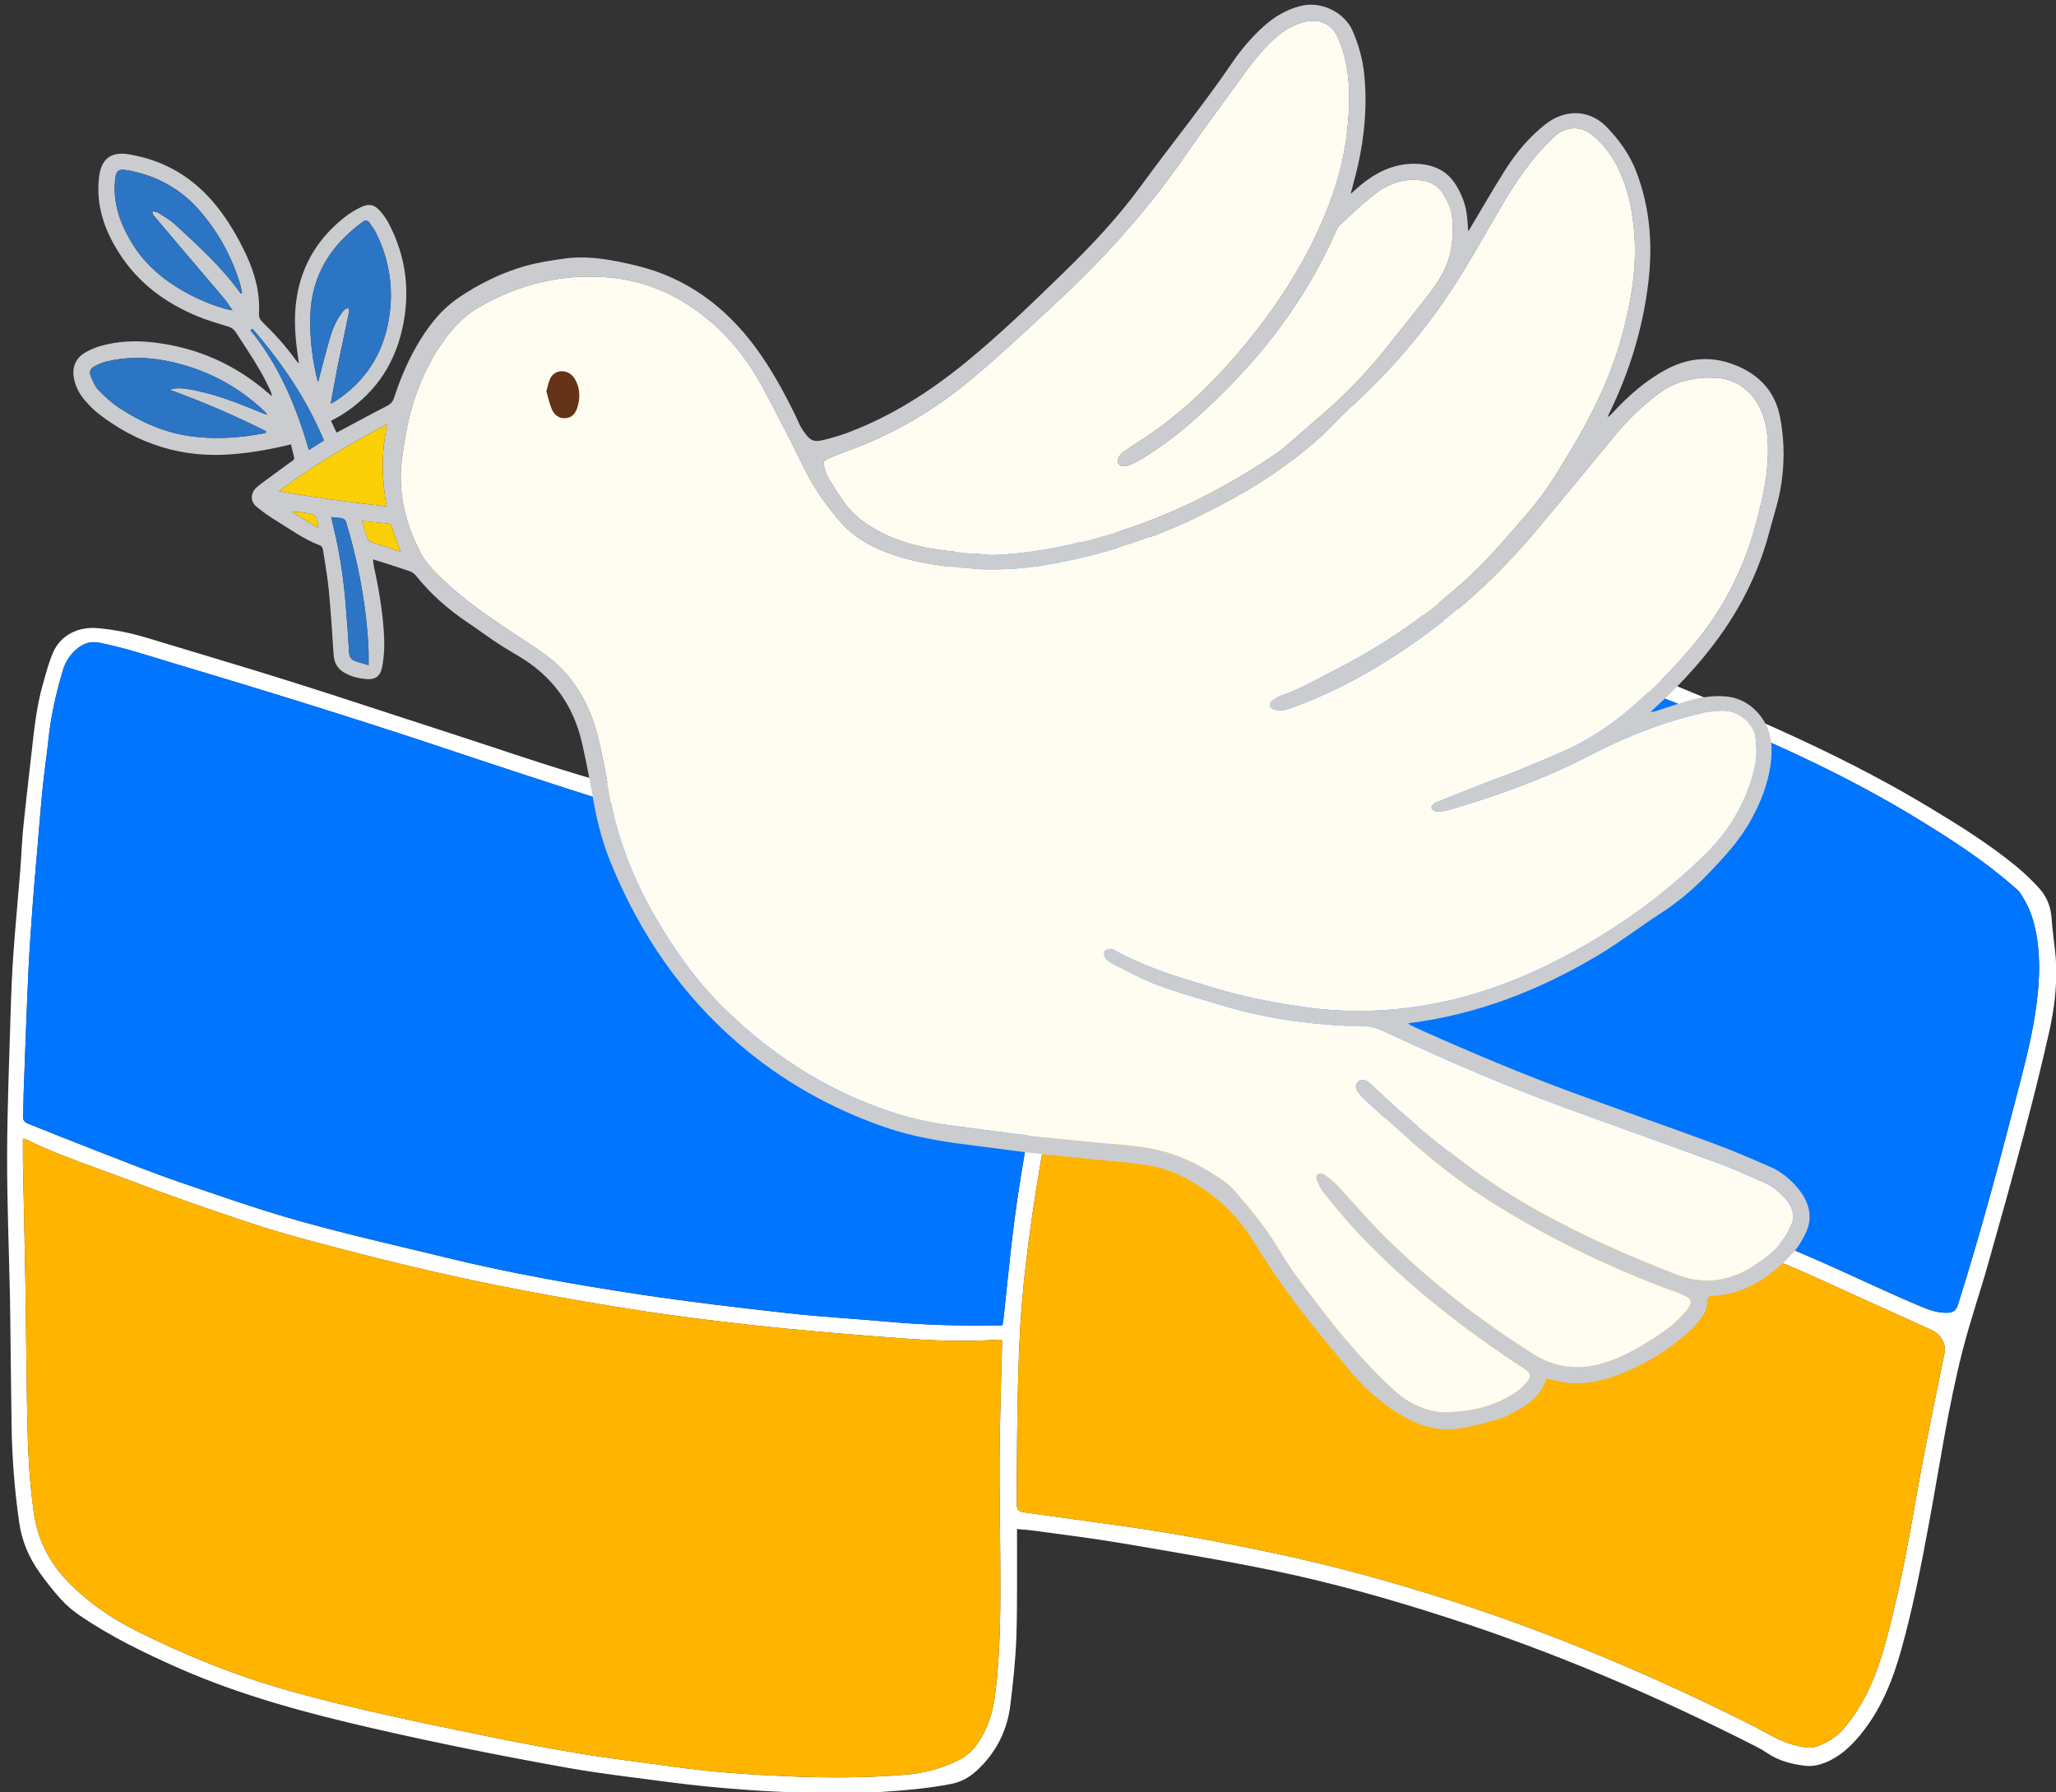 <?xml version="1.0" encoding="UTF-8"?>
<svg xmlns="http://www.w3.org/2000/svg" width="117" height="102" viewBox="0 0 117 102" fill="none">
  <rect x="0" y="0" width="117" height="102" fill="#333333" stroke="none"/>
  <g clip-path="url(#clip0_403_139)">
    <path d="M56.793 49.202C55.793 49.109 54.792 49.03 53.795 48.917C53.287 48.86 53.081 48.608 53.105 48.108C53.125 47.672 53.184 47.237 53.239 46.804C53.44 45.245 53.656 43.688 53.848 42.128C54.012 40.791 54.149 39.45 54.303 38.112C54.44 36.926 54.584 35.741 54.723 34.556C54.739 34.423 54.752 34.286 54.91 34.249C55.087 34.207 55.148 34.349 55.237 34.462C56.024 35.468 56.791 36.49 57.613 37.467C58.953 39.061 60.337 40.615 61.409 42.417C61.883 43.213 62.225 44.041 62.356 44.955C62.597 46.631 61.919 48.009 60.26 48.667C60.073 48.741 59.879 48.797 59.684 48.847C58.737 49.087 57.773 49.164 56.793 49.202ZM60.209 60.679C60.301 60.679 60.348 60.674 60.393 60.68C61.563 60.853 62.741 60.981 63.9 61.211C66.185 61.663 68.464 62.147 70.735 62.663C74.066 63.419 77.401 64.165 80.7 65.061C83.954 65.945 87.16 66.98 90.378 67.981C94.06 69.126 97.719 70.34 101.285 71.811C103.022 72.527 104.72 73.339 106.435 74.11C107.611 74.639 108.786 75.168 109.959 75.705C110.447 75.928 110.756 76.506 110.662 76.966C110.295 78.772 109.919 80.577 109.567 82.387C109.302 83.744 109.064 85.106 108.822 86.468C108.393 88.877 107.911 91.273 107.256 93.635C106.795 95.294 106.152 96.847 105.061 98.204C104.572 98.813 103.978 99.216 103.24 99.425C103.098 99.465 102.935 99.46 102.786 99.441C102.146 99.359 101.542 99.155 100.971 98.859C100.467 98.598 99.973 98.317 99.465 98.063C94.062 95.362 88.515 93.016 82.762 91.154C79.384 90.06 75.968 89.116 72.496 88.382C69.592 87.768 66.674 87.226 63.733 86.819C61.953 86.573 60.174 86.323 58.394 86.08C57.928 86.017 57.856 85.955 57.859 85.477C57.874 83.419 57.87 81.36 57.918 79.302C57.958 77.612 58.011 75.919 58.148 74.235C58.287 72.527 58.501 70.824 58.747 69.128C59.029 67.176 59.377 65.232 59.71 63.286C59.857 62.426 60.037 61.57 60.209 60.679ZM1.304 64.804C1.398 64.812 1.424 64.808 1.443 64.817C2.811 65.499 4.243 66.025 5.679 66.544C7.413 67.17 9.13 67.847 10.873 68.449C12.839 69.127 14.805 69.825 16.809 70.376C21.074 71.547 25.37 72.6 29.717 73.427C32.039 73.869 34.372 74.267 36.709 74.627C38.625 74.921 40.552 75.15 42.479 75.371C44.112 75.559 45.75 75.704 47.388 75.85C48.707 75.968 50.029 76.063 51.35 76.163C53.169 76.3 54.989 76.359 56.811 76.236C56.877 76.232 56.944 76.252 57.008 76.26C57.016 76.316 57.026 76.351 57.026 76.385C56.975 78.55 56.899 80.714 56.88 82.879C56.862 84.842 56.913 86.807 56.922 88.771C56.935 91.338 56.952 93.905 56.626 96.46C56.506 97.401 56.236 98.281 55.721 99.085C55.426 99.545 55.055 99.909 54.565 100.155C53.613 100.633 52.614 100.902 51.545 100.991C49.276 101.181 47.005 101.178 44.735 101.078C42.607 100.984 40.482 100.843 38.371 100.543C36.556 100.285 34.734 100.079 32.927 99.777C30.875 99.434 28.832 99.036 26.795 98.614C23.334 97.897 19.874 97.176 16.467 96.218C13.447 95.369 10.559 94.207 7.762 92.807C6.389 92.12 5.131 91.26 4.034 90.18C2.905 89.07 2.173 87.752 1.939 86.166C1.678 84.395 1.589 82.612 1.554 80.826C1.501 78.189 1.488 75.55 1.444 72.912C1.408 70.664 1.35 68.417 1.305 66.17C1.297 65.722 1.304 65.273 1.304 64.804ZM60.408 59.789C60.43 59.654 60.439 59.572 60.457 59.492C60.775 58.05 61.087 56.605 61.414 55.165C61.953 52.791 62.506 50.42 63.046 48.046C63.233 47.223 63.47 46.421 63.376 45.54C63.28 44.638 63.141 43.762 62.81 42.919C62.474 42.063 61.968 41.312 61.382 40.605C60.348 39.358 59.333 38.095 58.312 36.836C57.619 35.982 56.92 35.132 56.245 34.264C55.776 33.66 55.461 32.972 55.272 32.229C55.177 31.856 55.265 31.513 55.514 31.236C55.829 30.884 56.222 30.625 56.708 30.611C57.452 30.589 58.197 30.581 58.94 30.614C60.656 30.688 62.352 30.948 64.042 31.243C65.649 31.525 67.255 31.812 68.855 32.131C71.104 32.58 73.365 32.989 75.588 33.546C78.373 34.244 81.137 35.039 83.888 35.863C85.892 36.463 87.879 37.129 89.841 37.855C92.302 38.765 94.739 39.745 97.171 40.733C101.296 42.409 105.329 44.278 109.135 46.604C111.055 47.777 112.944 48.994 114.634 50.492C114.749 50.593 114.875 50.691 114.958 50.816C115.292 51.321 115.557 51.858 115.718 52.448C116.079 53.782 116.098 55.135 115.966 56.496C115.808 58.137 115.434 59.738 115.024 61.329C113.913 65.644 112.777 69.953 111.434 74.204C111.313 74.587 111.169 74.699 110.768 74.706C110.235 74.714 109.744 74.529 109.267 74.33C108.373 73.955 107.488 73.557 106.606 73.153C104.048 71.979 101.484 70.819 98.838 69.85C95.395 68.589 91.899 67.487 88.404 66.384C84.987 65.304 81.557 64.268 78.075 63.423C74.663 62.595 71.235 61.833 67.809 61.062C65.687 60.585 63.556 60.148 61.391 59.899C61.076 59.863 60.761 59.828 60.408 59.789ZM61.869 48.837C61.869 48.934 61.876 48.971 61.868 49.004C61.407 51.008 60.93 53.008 60.485 55.016C59.964 57.369 59.441 59.724 58.973 62.089C58.408 64.941 57.905 67.805 57.572 70.696C57.406 72.14 57.264 73.588 57.109 75.033C57.095 75.157 57.069 75.281 57.045 75.426C56.907 75.426 56.803 75.424 56.698 75.426C54.602 75.458 52.51 75.398 50.421 75.206C48.595 75.038 46.762 74.944 44.941 74.74C42.108 74.422 39.275 74.095 36.458 73.669C32.752 73.109 29.059 72.461 25.414 71.57C22.635 70.891 19.84 70.266 17.087 69.495C14.766 68.845 12.487 68.044 10.205 67.264C8.729 66.759 7.279 66.178 5.823 65.616C4.412 65.07 3.009 64.504 1.602 63.947C1.411 63.871 1.299 63.755 1.314 63.52C1.339 63.095 1.328 62.669 1.344 62.243C1.431 59.926 1.51 57.609 1.615 55.293C1.673 54.018 1.77 52.744 1.862 51.47C1.934 50.48 2.024 49.491 2.109 48.502C2.214 47.265 2.31 46.027 2.433 44.792C2.52 43.91 2.659 43.033 2.749 42.151C2.887 40.793 3.184 39.47 3.572 38.165C3.717 37.677 3.981 37.258 4.371 36.93C4.747 36.614 5.153 36.471 5.679 36.578C7.097 36.867 8.464 37.321 9.846 37.735C14.988 39.274 20.118 40.852 25.21 42.554C28.394 43.618 31.583 44.67 34.785 45.677C39.257 47.083 43.831 48.086 48.42 49.021C50.785 49.504 53.168 49.881 55.578 50.054C56.737 50.137 57.897 50.11 59.047 49.925C60.052 49.764 60.991 49.428 61.869 48.837ZM57.875 87.013C58.249 87.049 58.577 87.067 58.902 87.113C60.518 87.337 62.139 87.532 63.747 87.805C66.684 88.304 69.626 88.79 72.542 89.394C75.9 90.089 79.198 91.028 82.465 92.084C88.491 94.03 94.285 96.52 99.924 99.385C100.145 99.497 100.362 99.623 100.567 99.761C101.222 100.206 101.961 100.395 102.732 100.485C103.116 100.53 103.486 100.453 103.844 100.313C104.662 99.993 105.279 99.426 105.834 98.76C107.052 97.298 107.723 95.588 108.223 93.779C108.874 91.429 109.337 89.041 109.78 86.646C110.389 83.358 110.864 80.042 111.699 76.799C112.114 75.187 112.659 73.608 113.113 72.005C113.816 69.526 114.511 67.044 115.171 64.554C115.686 62.613 116.176 60.663 116.615 58.703C116.893 57.458 117.054 56.184 117.008 54.901C116.985 54.265 116.882 53.632 116.817 52.998C116.794 52.776 116.766 52.554 116.755 52.331C116.723 51.67 116.507 51.069 116.071 50.581C115.67 50.133 115.232 49.71 114.769 49.327C113.225 48.048 111.525 46.992 109.813 45.959C105.404 43.297 100.712 41.22 95.959 39.267C92.281 37.754 88.565 36.341 84.758 35.199C80.988 34.068 77.23 32.877 73.371 32.067C71.59 31.693 69.798 31.368 68.008 31.034C66.358 30.727 64.708 30.409 63.049 30.153C61.741 29.951 60.417 29.859 59.106 29.673C58.329 29.563 57.552 29.539 56.772 29.54C56.291 29.541 55.84 29.66 55.407 29.874C54.992 30.079 54.717 30.394 54.539 30.815C54.264 31.463 54.108 32.142 54.001 32.831C53.647 35.11 53.384 37.399 53.203 39.699C53.139 40.523 53.004 41.341 52.898 42.162C52.719 43.557 52.538 44.952 52.358 46.346C52.285 46.909 52.216 47.472 52.144 48.035C52.108 48.316 51.904 48.538 51.612 48.562C51.379 48.582 51.139 48.571 50.907 48.537C48.541 48.191 46.21 47.669 43.888 47.107C40.612 46.316 37.379 45.373 34.14 44.445C31.047 43.559 28.016 42.492 24.957 41.508C22.188 40.617 19.43 39.692 16.655 38.82C13.937 37.965 11.204 37.16 8.477 36.332C7.501 36.035 6.508 35.819 5.491 35.742C4.5 35.668 3.459 36.096 3.009 37.155C2.765 37.728 2.609 38.34 2.438 38.941C2.072 40.232 1.938 41.562 1.79 42.89C1.633 44.3 1.462 45.708 1.322 47.12C1.241 47.931 1.215 48.748 1.15 49.561C1.025 51.129 0.874 52.695 0.763 54.263C0.685 55.372 0.639 56.484 0.606 57.595C0.526 60.303 0.413 63.011 0.405 65.719C0.398 68.357 0.506 70.995 0.563 73.633C0.571 74.035 0.578 74.437 0.583 74.839C0.608 76.933 0.628 79.027 0.659 81.122C0.686 82.968 0.831 84.807 1.092 86.636C1.242 87.685 1.643 88.642 2.261 89.5C2.634 90.017 3.026 90.526 3.455 90.996C3.771 91.343 4.136 91.658 4.523 91.922C6.318 93.147 8.262 94.09 10.25 94.962C13.789 96.513 17.496 97.5 21.246 98.36C24.923 99.204 28.622 99.945 32.335 100.607C34.08 100.918 35.845 101.122 37.603 101.355C38.669 101.497 39.739 101.623 40.811 101.718C42.024 101.826 43.241 101.92 44.458 101.968C46.314 102.042 48.173 102.106 50.03 101.982C51.411 101.891 52.789 101.784 54.151 101.513C54.817 101.381 55.318 101.035 55.778 100.573C56.758 99.588 57.33 98.397 57.495 97.031C57.651 95.742 57.795 94.445 57.838 93.148C57.9 91.245 57.867 89.339 57.875 87.434C57.876 87.308 57.875 87.181 57.875 87.013Z" fill="white"></path>
    <path d="M61.869 48.837C61.869 48.934 61.876 48.971 61.868 49.004C61.407 51.008 60.93 53.008 60.485 55.016C59.964 57.369 59.441 59.724 58.973 62.089C58.408 64.941 57.905 67.805 57.572 70.696C57.406 72.14 57.264 73.588 57.109 75.033C57.095 75.157 57.069 75.281 57.045 75.426C56.907 75.426 56.803 75.424 56.698 75.426C54.602 75.458 52.51 75.398 50.421 75.206C48.595 75.038 46.762 74.944 44.941 74.74C42.108 74.422 39.275 74.095 36.458 73.669C32.752 73.109 29.059 72.461 25.414 71.57C22.635 70.891 19.84 70.266 17.087 69.495C14.766 68.845 12.487 68.044 10.205 67.264C8.729 66.759 7.279 66.178 5.823 65.616C4.412 65.07 3.009 64.504 1.602 63.947C1.411 63.871 1.299 63.755 1.314 63.52C1.339 63.095 1.328 62.669 1.344 62.243C1.431 59.926 1.51 57.609 1.615 55.293C1.673 54.018 1.77 52.744 1.862 51.47C1.934 50.48 2.024 49.491 2.109 48.502C2.214 47.265 2.31 46.027 2.433 44.792C2.52 43.91 2.659 43.033 2.749 42.151C2.887 40.793 3.184 39.47 3.572 38.165C3.717 37.677 3.981 37.258 4.371 36.93C4.747 36.614 5.153 36.471 5.679 36.578C7.097 36.867 8.464 37.321 9.846 37.735C14.988 39.274 20.118 40.852 25.21 42.554C28.394 43.618 31.583 44.67 34.785 45.677C39.257 47.083 43.831 48.086 48.42 49.021C50.785 49.504 53.168 49.881 55.578 50.054C56.737 50.137 57.897 50.11 59.047 49.925C60.052 49.764 60.991 49.428 61.869 48.837Z" fill="#0075FF"></path>
    <path d="M60.408 59.789C60.43 59.654 60.439 59.572 60.457 59.492C60.775 58.05 61.087 56.605 61.414 55.165C61.953 52.791 62.506 50.42 63.046 48.046C63.234 47.223 63.47 46.421 63.376 45.54C63.28 44.638 63.141 43.762 62.81 42.919C62.474 42.063 61.968 41.312 61.382 40.605C60.348 39.358 59.333 38.095 58.312 36.836C57.619 35.982 56.92 35.132 56.245 34.264C55.776 33.66 55.461 32.972 55.272 32.229C55.177 31.856 55.265 31.513 55.514 31.236C55.829 30.884 56.222 30.625 56.708 30.611C57.452 30.589 58.197 30.581 58.94 30.614C60.656 30.688 62.352 30.948 64.042 31.243C65.649 31.525 67.256 31.812 68.855 32.131C71.104 32.58 73.365 32.989 75.588 33.546C78.373 34.244 81.137 35.039 83.889 35.863C85.892 36.463 87.879 37.129 89.841 37.855C92.302 38.766 94.739 39.745 97.171 40.733C101.296 42.409 105.329 44.278 109.136 46.604C111.055 47.777 112.944 48.994 114.634 50.492C114.749 50.593 114.875 50.691 114.958 50.816C115.292 51.321 115.557 51.858 115.718 52.449C116.079 53.782 116.098 55.135 115.966 56.496C115.808 58.138 115.434 59.738 115.025 61.33C113.913 65.645 112.777 69.953 111.434 74.204C111.313 74.587 111.169 74.699 110.768 74.706C110.235 74.714 109.744 74.529 109.267 74.33C108.373 73.955 107.488 73.557 106.606 73.153C104.048 71.979 101.484 70.819 98.838 69.85C95.395 68.589 91.899 67.487 88.404 66.384C84.987 65.305 81.557 64.269 78.075 63.423C74.663 62.595 71.235 61.833 67.809 61.063C65.687 60.585 63.556 60.148 61.391 59.899C61.076 59.863 60.761 59.828 60.408 59.789Z" fill="#0075FF"></path>
    <path d="M1.304 64.804C1.398 64.812 1.424 64.808 1.443 64.817C2.811 65.499 4.243 66.025 5.679 66.544C7.413 67.17 9.13 67.847 10.873 68.449C12.839 69.127 14.805 69.825 16.809 70.376C21.074 71.547 25.37 72.6 29.717 73.427C32.04 73.869 34.372 74.267 36.709 74.627C38.625 74.921 40.552 75.15 42.479 75.371C44.112 75.559 45.75 75.704 47.388 75.85C48.707 75.968 50.029 76.063 51.35 76.163C53.169 76.3 54.989 76.359 56.811 76.236C56.877 76.232 56.944 76.252 57.008 76.26C57.016 76.316 57.026 76.351 57.026 76.385C56.975 78.55 56.899 80.714 56.88 82.879C56.862 84.842 56.913 86.806 56.922 88.771C56.935 91.338 56.952 93.905 56.626 96.46C56.506 97.401 56.236 98.281 55.721 99.085C55.426 99.545 55.055 99.909 54.565 100.155C53.613 100.633 52.614 100.902 51.545 100.991C49.276 101.181 47.005 101.178 44.735 101.078C42.608 100.984 40.482 100.843 38.371 100.543C36.557 100.285 34.734 100.079 32.927 99.777C30.875 99.434 28.832 99.036 26.795 98.614C23.334 97.897 19.874 97.176 16.467 96.218C13.447 95.369 10.559 94.207 7.762 92.807C6.389 92.12 5.131 91.26 4.034 90.18C2.905 89.07 2.173 87.752 1.939 86.166C1.679 84.395 1.589 82.612 1.554 80.826C1.501 78.189 1.488 75.55 1.445 72.912C1.408 70.664 1.35 68.417 1.305 66.17C1.297 65.722 1.304 65.273 1.304 64.804Z" fill="#FFB400"></path>
    <path d="M60.209 60.679C60.301 60.679 60.348 60.673 60.393 60.68C61.563 60.853 62.741 60.981 63.9 61.211C66.185 61.663 68.464 62.147 70.735 62.663C74.066 63.419 77.401 64.165 80.7 65.061C83.954 65.945 87.16 66.98 90.378 67.981C94.06 69.126 97.719 70.34 101.285 71.811C103.022 72.527 104.72 73.339 106.435 74.11C107.611 74.639 108.787 75.168 109.959 75.705C110.447 75.928 110.756 76.506 110.662 76.966C110.295 78.772 109.919 80.577 109.567 82.387C109.302 83.744 109.064 85.106 108.822 86.468C108.393 88.877 107.911 91.273 107.256 93.635C106.795 95.294 106.152 96.847 105.061 98.204C104.572 98.813 103.978 99.216 103.24 99.424C103.098 99.465 102.935 99.46 102.786 99.441C102.146 99.358 101.542 99.155 100.971 98.859C100.467 98.598 99.973 98.317 99.465 98.063C94.062 95.362 88.515 93.016 82.762 91.154C79.384 90.06 75.968 89.116 72.496 88.382C69.592 87.768 66.674 87.226 63.733 86.819C61.953 86.573 60.174 86.323 58.394 86.08C57.928 86.017 57.856 85.955 57.859 85.477C57.874 83.419 57.87 81.36 57.918 79.302C57.958 77.612 58.011 75.919 58.148 74.235C58.287 72.527 58.501 70.824 58.747 69.128C59.029 67.176 59.377 65.232 59.71 63.286C59.857 62.425 60.037 61.57 60.209 60.679Z" fill="#FFB400"></path>
    <path d="M56.793 49.202C55.793 49.109 54.792 49.03 53.795 48.917C53.287 48.86 53.081 48.608 53.105 48.108C53.125 47.672 53.184 47.237 53.24 46.804C53.44 45.245 53.656 43.688 53.848 42.128C54.012 40.791 54.149 39.45 54.303 38.111C54.44 36.926 54.584 35.741 54.724 34.556C54.739 34.423 54.752 34.286 54.91 34.249C55.087 34.207 55.148 34.349 55.237 34.462C56.024 35.468 56.792 36.49 57.613 37.467C58.953 39.061 60.337 40.615 61.409 42.417C61.883 43.213 62.225 44.041 62.356 44.955C62.597 46.631 61.919 48.009 60.26 48.667C60.073 48.741 59.879 48.797 59.684 48.847C58.737 49.087 57.773 49.164 56.793 49.202Z" fill="#2B75C4"></path>
    <path d="M18.123 30.053C17.592 29.729 17.102 29.43 16.613 29.131C16.869 29.113 17.101 29.142 17.333 29.18C17.999 29.29 17.998 29.291 18.123 30.053ZM20.609 29.644C21.193 29.705 21.718 29.76 22.235 29.813C22.421 30.338 22.601 30.845 22.794 31.391C22.208 31.201 21.66 31.03 21.117 30.842C21.032 30.812 20.936 30.722 20.907 30.638C20.799 30.328 20.716 30.009 20.609 29.644ZM14.253 18.793C14.291 18.767 14.329 18.741 14.367 18.715C16.028 20.618 17.433 22.688 18.435 25.064C18.158 25.239 17.876 25.418 17.577 25.606C16.853 23.111 15.884 20.792 14.253 18.793ZM18.85 29.423C19.041 29.444 19.19 29.467 19.34 29.475C19.56 29.486 19.676 29.589 19.723 29.809C19.772 30.039 19.86 30.261 19.921 30.489C20.5 32.629 20.881 34.8 20.974 37.018C20.984 37.271 20.975 37.525 20.975 37.852C20.674 37.761 20.437 37.701 20.209 37.618C19.992 37.538 19.883 37.384 19.868 37.135C19.814 36.227 19.747 35.319 19.673 34.412C19.549 32.903 19.33 31.408 18.966 29.936C18.928 29.779 18.895 29.622 18.85 29.423ZM22.003 28.821C19.933 28.577 17.937 28.321 15.873 27.949C17.836 26.481 19.866 25.293 22.027 24.143C21.702 25.738 21.708 27.261 22.003 28.821ZM13.773 16.679C13.748 16.687 13.722 16.695 13.697 16.703C13.676 16.675 13.655 16.647 13.634 16.619C12.597 15.179 11.286 13.998 9.994 12.801C9.711 12.539 9.368 12.338 9.042 12.127C8.938 12.06 8.798 12.051 8.674 12.016C8.681 12.149 8.715 12.222 8.765 12.282C9.282 12.897 9.801 13.51 10.321 14.123C11.139 15.087 11.961 16.048 12.775 17.015C12.925 17.194 13.045 17.396 13.231 17.662C13.035 17.621 12.924 17.605 12.816 17.574C11.821 17.288 10.888 16.864 10.013 16.312C8.976 15.659 8.106 14.833 7.475 13.779C6.858 12.749 6.458 11.649 6.536 10.419C6.583 9.668 6.694 9.573 7.426 9.72C8.961 10.026 10.271 10.76 11.304 11.924C12.382 13.14 13.162 14.542 13.644 16.1C13.702 16.288 13.731 16.486 13.773 16.679ZM15.147 24.546C15.137 24.578 15.127 24.61 15.117 24.643C14.884 24.683 14.652 24.727 14.42 24.762C13.257 24.939 12.095 24.985 10.922 24.835C9.409 24.64 8.057 24.043 6.799 23.221C6.359 22.933 5.96 22.567 5.594 22.187C5.391 21.976 5.271 21.67 5.161 21.389C5.065 21.145 5.138 20.98 5.369 20.852C5.585 20.734 5.817 20.631 6.055 20.573C7.188 20.3 8.332 20.309 9.468 20.534C11.607 20.957 13.479 21.912 15.063 23.418C15.107 23.459 15.142 23.51 15.192 23.57C15.146 23.577 15.134 23.583 15.124 23.579C15.036 23.546 14.949 23.511 14.861 23.476C13.481 22.913 12.099 22.357 10.613 22.13C10.294 22.081 9.975 22.076 9.655 22.178C11.54 22.865 13.37 23.645 15.147 24.546ZM18.102 21.74C18.077 21.661 18.051 21.596 18.035 21.528C17.755 20.349 17.622 19.154 17.661 17.942C17.733 15.66 18.83 13.954 20.627 12.635C20.779 12.523 20.911 12.519 21.022 12.676C21.151 12.858 21.29 13.039 21.389 13.238C22.159 14.788 22.414 16.411 22.134 18.128C21.807 20.135 20.806 21.689 19.116 22.809C19.043 22.858 18.962 22.894 18.822 22.97C18.956 22.235 19.069 21.562 19.205 20.893C19.416 19.852 19.644 18.814 19.86 17.774C19.875 17.704 19.851 17.626 19.842 17.523C19.612 17.565 19.515 17.716 19.414 17.855C19.068 18.33 18.871 18.876 18.714 19.434C18.501 20.195 18.308 20.961 18.102 21.74ZM56.393 31.584C55.475 31.495 54.556 31.428 53.641 31.314C52.33 31.151 51.062 30.823 49.899 30.169C49.203 29.777 48.56 29.312 48.088 28.657C47.756 28.197 47.451 27.716 47.156 27.232C47.042 27.045 46.966 26.827 46.912 26.613C46.834 26.3 46.852 26.232 47.136 26.1C47.562 25.902 48.005 25.741 48.447 25.578C50.994 24.635 53.293 23.254 55.359 21.514C57.024 20.113 58.609 18.617 60.206 17.138C62.092 15.391 63.848 13.519 65.466 11.518C66.292 10.497 67.057 9.432 67.805 8.352C68.733 7.01 69.716 5.705 70.671 4.381C71.212 3.631 71.773 2.899 72.452 2.267C73.006 1.751 73.627 1.353 74.39 1.218C75.158 1.082 75.822 1.412 76.125 2.12C76.287 2.498 76.431 2.891 76.527 3.291C76.874 4.739 76.812 6.203 76.636 7.665C76.413 9.525 75.842 11.289 75.069 12.985C73.845 15.676 72.191 18.091 70.255 20.317C68.758 22.038 67.115 23.6 65.208 24.867C64.794 25.142 64.372 25.405 63.966 25.691C63.836 25.782 63.716 25.915 63.642 26.055C63.521 26.287 63.665 26.522 63.926 26.534C64.051 26.54 64.188 26.511 64.303 26.46C64.519 26.366 64.728 26.252 64.931 26.132C66.054 25.465 67.082 24.671 68.057 23.803C71.45 20.784 74.216 17.299 76.049 13.116C76.096 13.009 76.149 12.892 76.233 12.816C76.917 12.199 77.576 11.544 78.31 10.99C79.052 10.431 79.919 10.142 80.877 10.264C81.41 10.332 81.844 10.567 82.127 11.039C82.372 11.447 82.594 11.875 82.638 12.352C82.753 13.601 82.594 14.803 81.901 15.888C81.722 16.167 81.544 16.448 81.34 16.707C80.471 17.814 79.597 18.918 78.714 20.013C77.672 21.306 76.518 22.492 75.258 23.574C74.549 24.183 73.849 24.801 73.143 25.412C73 25.536 72.851 25.654 72.695 25.761C69.518 27.936 66.109 29.616 62.377 30.621C60.416 31.149 58.437 31.53 56.393 31.584ZM76.686 58.379C76.993 58.379 77.302 58.361 77.608 58.385C77.863 58.405 78.127 58.439 78.363 58.53C78.814 58.705 79.249 58.922 79.69 59.125C82.699 60.51 85.74 61.819 88.851 62.96C91.849 64.058 94.859 65.123 97.855 66.225C98.719 66.543 99.56 66.927 100.402 67.302C100.918 67.532 101.34 67.901 101.696 68.335C102.044 68.76 102.148 69.252 101.917 69.762C101.772 70.081 101.588 70.392 101.373 70.669C100.942 71.226 100.384 71.649 99.796 72.033C98.386 72.953 96.891 73.127 95.328 72.503C93.956 71.955 92.582 71.405 91.241 70.787C88.636 69.587 86.116 68.226 83.796 66.53C81.837 65.098 79.961 63.56 78.21 61.876C78.09 61.761 77.97 61.645 77.835 61.551C77.628 61.406 77.432 61.417 77.281 61.556C77.139 61.687 77.115 61.906 77.253 62.107C77.367 62.271 77.5 62.427 77.647 62.562C78.308 63.171 78.975 63.775 79.645 64.374C81.207 65.772 82.822 67.105 84.596 68.232C87.993 70.39 91.584 72.156 95.371 73.524C95.56 73.591 95.747 73.668 95.923 73.764C96.261 73.946 96.299 74.088 96.089 74.417C95.982 74.585 95.844 74.736 95.707 74.882C95.051 75.58 94.246 76.08 93.433 76.568C92.742 76.983 92.021 77.337 91.244 77.568C89.843 77.985 88.524 77.853 87.266 77.06C84.21 75.135 81.379 72.926 78.812 70.387C77.871 69.456 77.016 68.439 76.109 67.473C75.885 67.234 75.625 67.023 75.357 66.834C75.266 66.769 75.073 66.767 74.976 66.823C74.913 66.859 74.894 67.073 74.938 67.171C75.05 67.428 75.176 67.692 75.353 67.907C76.007 68.701 76.652 69.507 77.36 70.252C80.169 73.211 83.372 75.694 86.781 77.918C87.1 78.126 87.156 78.317 86.914 78.615C86.731 78.842 86.51 79.051 86.27 79.217C85.314 79.878 84.236 80.206 83.087 80.317C82.532 80.371 81.974 80.409 81.427 80.271C80.619 80.068 79.92 79.662 79.308 79.098C77.734 77.65 76.356 76.028 75.061 74.334C74.315 73.357 73.551 72.382 72.92 71.331C72.302 70.298 71.607 69.337 70.823 68.434C70.459 68.015 70.119 67.545 69.674 67.233C68.557 66.45 67.358 65.808 66.016 65.476C64.711 65.153 63.37 65.127 62.042 64.988C61.007 64.88 59.97 64.787 58.936 64.666C57.715 64.522 56.497 64.355 55.277 64.2C54.01 64.038 52.741 63.877 51.511 63.52C47.549 62.371 44.157 60.26 41.221 57.392C39.678 55.885 38.435 54.143 37.351 52.287C36.028 50.022 35.084 47.614 34.645 45.016C34.467 43.956 34.272 42.896 34.005 41.856C33.54 40.045 32.646 38.476 31.129 37.331C30.422 36.797 29.662 36.335 28.925 35.84C27.688 35.009 26.458 34.165 25.37 33.137C24.828 32.625 24.269 32.109 23.924 31.442C23.232 30.104 22.808 28.675 22.804 27.159C22.803 26.502 22.911 25.84 23.011 25.187C23.292 23.358 23.844 21.618 24.823 20.035C25.445 19.028 26.186 18.113 27.219 17.508C29.515 16.162 31.996 15.56 34.662 15.791C36.901 15.985 38.819 16.907 40.506 18.36C41.725 19.41 42.663 20.686 43.423 22.085C44.241 23.591 45.01 25.125 45.767 26.662C46.295 27.733 46.977 28.698 47.737 29.602C48.549 30.567 49.632 31.157 50.813 31.566C51.823 31.916 52.868 32.101 53.927 32.239C55.904 32.496 57.871 32.457 59.828 32.096C62.62 31.581 65.318 30.762 67.885 29.535C70.502 28.284 72.984 26.822 75.143 24.865C75.694 24.366 76.18 23.793 76.732 23.294C79.127 21.133 81.212 18.708 82.931 15.979C83.769 14.649 84.542 13.277 85.333 11.918C86.216 10.399 87.18 8.944 88.487 7.744C89.055 7.222 89.904 7.142 90.522 7.614C91.242 8.164 91.762 8.883 92.142 9.695C92.67 10.823 92.908 12.029 93.002 13.262C93.152 15.233 92.833 17.153 92.319 19.047C91.691 21.36 90.661 23.495 89.436 25.543C88.689 26.792 87.941 28.041 86.98 29.145C86.427 29.778 85.892 30.426 85.325 31.046C84.774 31.648 84.221 32.252 83.621 32.804C81.345 34.898 78.832 36.662 76.075 38.068C75.033 38.599 74.023 39.199 72.909 39.584C72.734 39.644 72.567 39.749 72.418 39.863C72.209 40.023 72.23 40.276 72.475 40.364C72.655 40.429 72.872 40.441 73.063 40.412C73.293 40.377 73.517 40.283 73.737 40.199C75.366 39.579 76.927 38.821 78.42 37.918C81.512 36.047 84.264 33.771 86.659 31.069C87.452 30.175 88.207 29.249 88.971 28.33C90 27.093 91.018 25.846 92.046 24.609C92.722 23.796 93.494 23.085 94.334 22.439C95.329 21.674 96.468 21.439 97.675 21.504C98.953 21.573 99.87 22.437 100.282 23.518C100.637 24.449 100.648 25.465 100.575 26.463C100.496 27.541 100.242 28.587 99.97 29.63C99.381 31.887 98.435 33.971 97.035 35.846C95.874 37.399 94.528 38.771 93.079 40.053C91.945 41.056 90.725 41.926 89.357 42.57C88.405 43.017 87.428 43.413 86.455 43.813C85.821 44.074 85.172 44.298 84.533 44.547C83.587 44.917 82.645 45.294 81.701 45.669C81.668 45.682 81.626 45.691 81.607 45.716C81.547 45.794 81.444 45.888 81.456 45.96C81.468 46.039 81.585 46.152 81.664 46.159C81.873 46.178 82.093 46.179 82.295 46.13C82.719 46.027 83.136 45.893 83.553 45.762C85.926 45.016 88.252 44.147 90.461 42.995C92.336 42.016 94.284 41.231 96.33 40.704C96.864 40.567 97.423 40.488 97.974 40.468C98.945 40.434 99.843 41.193 99.927 42.161C99.973 42.686 99.967 43.2 99.845 43.71C99.401 45.576 98.482 47.182 97.127 48.531C95.24 50.41 93.143 52.024 90.862 53.398C87.348 55.517 83.618 57.026 79.489 57.423C77.843 57.581 76.199 57.565 74.566 57.353C72.772 57.12 70.998 56.783 69.255 56.266C67.257 55.673 65.258 55.099 63.426 54.072C63.364 54.038 63.289 53.989 63.23 53.999C63.1 54.022 62.92 54.043 62.865 54.13C62.809 54.218 62.837 54.416 62.905 54.511C63.004 54.649 63.158 54.766 63.313 54.843C64.16 55.261 64.991 55.729 65.873 56.057C67.057 56.497 68.28 56.835 69.491 57.2C71.836 57.907 74.239 58.272 76.686 58.379ZM80.128 58.232C84.085 57.741 87.662 56.329 91.012 54.32C92.187 53.616 93.276 52.77 94.428 52.026C95.419 51.386 96.317 50.642 97.135 49.799C98.075 48.83 98.993 47.843 99.651 46.647C100.186 45.675 100.593 44.658 100.752 43.556C100.887 42.621 100.845 41.696 100.291 40.893C99.797 40.176 99.107 39.717 98.213 39.633C97.397 39.556 96.61 39.715 95.835 39.948C95.314 40.105 94.799 40.281 94.282 40.449C94.174 40.484 94.065 40.519 93.934 40.512C94.016 40.434 94.098 40.354 94.182 40.278C95.755 38.846 97.176 37.282 98.347 35.501C99.421 33.865 100.209 32.102 100.704 30.209C100.9 29.454 101.153 28.71 101.298 27.946C101.561 26.553 101.57 25.154 101.3 23.751C101.024 22.318 100.17 21.386 98.872 20.829C97.532 20.253 96.195 20.312 94.903 20.983C93.691 21.612 92.682 22.505 91.762 23.503C91.683 23.589 91.603 23.674 91.479 23.735C91.526 23.634 91.571 23.531 91.62 23.43C92.743 21.112 93.484 18.677 93.796 16.121C94.061 13.955 93.905 11.825 93.114 9.766C92.747 8.809 92.17 7.997 91.466 7.265C90.311 6.062 88.885 6.34 87.973 7.05C87.028 7.787 86.272 8.695 85.637 9.7C84.975 10.749 84.357 11.827 83.72 12.893C83.672 12.973 83.624 13.054 83.555 13.17C83.52 12.778 83.507 12.421 83.451 12.071C83.365 11.528 83.152 11.027 82.871 10.556C82.376 9.729 81.606 9.372 80.679 9.324C79.539 9.265 78.547 9.679 77.654 10.355C77.393 10.553 77.154 10.782 76.858 11.038C77.014 10.434 77.172 9.896 77.291 9.349C77.666 7.628 77.816 5.89 77.622 4.133C77.532 3.317 77.308 2.538 76.984 1.78C76.527 0.707 75.194 0.039 74.012 0.339C73.197 0.545 72.508 0.96 71.894 1.515C71.214 2.129 70.626 2.828 70.112 3.581C68.476 5.977 66.642 8.226 64.936 10.568C63.618 12.377 62.096 13.989 60.502 15.538C58.695 17.295 56.883 19.05 54.928 20.645C52.908 22.291 50.731 23.682 48.281 24.608C47.862 24.766 47.429 24.893 46.995 25.007C46.278 25.196 46.097 25.114 45.614 24.369C45.486 24.172 45.411 23.942 45.307 23.73C44.632 22.346 43.9 20.993 42.981 19.753C41.269 17.442 39.075 15.813 36.252 15.125C34.883 14.792 33.495 14.518 32.074 14.721C31.338 14.825 30.596 14.938 29.884 15.141C28.546 15.523 27.301 16.133 26.145 16.909C25.07 17.63 24.307 18.638 23.675 19.749C23.152 20.667 22.751 21.64 22.423 22.642C22.351 22.862 22.237 22.991 22.028 23.098C21.174 23.533 20.334 23.993 19.488 24.443C19.387 24.497 19.283 24.549 19.15 24.617C19.04 24.382 18.942 24.172 18.835 23.943C19.028 23.84 19.208 23.757 19.375 23.653C21.217 22.513 22.388 20.897 22.878 18.778C23.367 16.663 23.128 14.645 22.127 12.721C22.002 12.482 21.841 12.256 21.668 12.049C21.32 11.633 20.992 11.561 20.503 11.806C20.198 11.959 19.898 12.137 19.631 12.347C18.157 13.503 17.213 14.989 16.899 16.848C16.726 17.872 16.767 18.899 16.905 19.924C16.936 20.156 16.968 20.389 17.008 20.687C16.921 20.59 16.87 20.544 16.832 20.49C16.273 19.707 15.629 18.998 14.94 18.33C14.794 18.187 14.726 18.052 14.738 17.839C14.801 16.666 14.51 15.564 14.015 14.511C13.552 13.523 13.008 12.58 12.324 11.727C11.044 10.13 9.402 9.133 7.375 8.79C7.34 8.784 7.305 8.776 7.27 8.771C6.297 8.633 5.766 9.061 5.643 10.033C5.436 11.659 5.939 13.098 6.798 14.432C7.885 16.121 9.432 17.26 11.272 18.012C11.828 18.239 12.41 18.406 12.985 18.585C13.176 18.645 13.309 18.735 13.42 18.908C14.112 19.982 14.846 21.029 15.371 22.202C15.417 22.306 15.462 22.41 15.47 22.541C15.411 22.491 15.35 22.442 15.291 22.391C13.439 20.773 11.287 19.803 8.851 19.5C7.804 19.369 6.745 19.392 5.718 19.691C5.403 19.782 5.091 19.915 4.812 20.084C4.293 20.398 4.095 20.923 4.206 21.52C4.299 22.024 4.538 22.456 4.872 22.832C5.09 23.079 5.322 23.323 5.582 23.524C7.833 25.278 10.373 26.086 13.234 25.848C14.344 25.756 15.435 25.564 16.556 25.288C16.616 25.529 16.675 25.764 16.732 26.001C16.773 26.171 16.635 26.224 16.533 26.299C15.989 26.698 15.444 27.094 14.901 27.494C14.796 27.571 14.693 27.651 14.598 27.739C14.242 28.07 14.232 28.54 14.612 28.849C14.969 29.14 15.35 29.406 15.742 29.646C16.538 30.133 17.297 30.688 18.178 31.024C18.323 31.08 18.366 31.183 18.385 31.321C18.492 32.058 18.635 32.791 18.705 33.531C18.824 34.779 18.908 36.03 18.987 37.281C19.018 37.77 19.246 38.098 19.668 38.32C20.053 38.522 20.467 38.617 20.893 38.648C21.35 38.682 21.641 38.47 21.735 38.013C21.879 37.315 21.888 36.605 21.839 35.894C21.753 34.641 21.536 33.408 21.268 32.182C21.247 32.083 21.243 31.981 21.225 31.832C21.384 31.879 21.494 31.911 21.603 31.946C22.166 32.127 22.731 32.303 23.289 32.497C23.425 32.544 23.57 32.631 23.658 32.742C24.503 33.81 25.517 34.689 26.644 35.447C27.183 35.809 27.704 36.198 28.245 36.557C28.658 36.832 29.085 37.086 29.512 37.337C31.433 38.469 32.633 40.133 33.125 42.295C33.395 43.48 33.607 44.679 33.829 45.875C34.037 46.995 34.343 48.087 34.774 49.139C36.411 53.133 38.788 56.618 42.078 59.432C44.538 61.536 47.319 63.1 50.39 64.156C51.959 64.695 53.572 64.96 55.205 65.16C56.367 65.302 57.525 65.472 58.688 65.608C59.745 65.732 60.805 65.827 61.864 65.936C62.958 66.05 64.054 66.142 65.143 66.286C66.617 66.481 67.873 67.175 69.034 68.067C70.012 68.82 70.789 69.737 71.429 70.796C72.779 73.029 74.379 75.082 76.056 77.077C76.657 77.793 77.22 78.538 77.916 79.171C78.7 79.883 79.539 80.504 80.516 80.939C81.309 81.293 82.143 81.409 82.977 81.302C83.757 81.203 84.519 80.958 85.284 80.758C85.521 80.695 85.748 80.58 85.968 80.467C86.854 80.014 87.69 79.505 88.004 78.444C88.308 78.513 88.592 78.586 88.88 78.64C89.724 78.798 90.556 78.709 91.371 78.471C93.175 77.944 94.745 76.998 96.144 75.758C96.355 75.571 96.545 75.355 96.72 75.132C96.971 74.812 97.157 74.454 97.156 74.032C97.156 73.829 97.263 73.761 97.441 73.751C99.379 73.635 100.837 72.619 102.086 71.238C102.336 70.962 102.525 70.623 102.701 70.29C103.183 69.38 103.009 68.521 102.406 67.739C101.96 67.162 101.403 66.691 100.73 66.398C99.658 65.931 98.582 65.466 97.486 65.061C94.868 64.095 92.233 63.176 89.612 62.218C86.623 61.125 83.694 59.883 80.789 58.585C80.605 58.503 80.424 58.416 80.243 58.328C80.214 58.314 80.191 58.286 80.128 58.232Z" fill="#CBCCCF"></path>
    <path fill-rule="evenodd" clip-rule="evenodd" d="M76.965 58.376C76.872 58.377 76.779 58.379 76.686 58.379C74.239 58.272 71.837 57.907 69.491 57.2C69.232 57.122 68.973 57.045 68.714 56.968C67.759 56.686 66.804 56.403 65.873 56.057C65.219 55.814 64.593 55.493 63.967 55.173C63.749 55.062 63.532 54.951 63.313 54.843C63.158 54.766 63.004 54.649 62.905 54.511C62.837 54.416 62.809 54.218 62.865 54.13C62.914 54.051 63.066 54.026 63.19 54.006C63.204 54.004 63.217 54.002 63.23 53.999C63.283 53.99 63.348 54.028 63.405 54.06C63.412 54.064 63.419 54.068 63.426 54.072C65.189 55.06 67.106 55.629 69.029 56.199C69.105 56.221 69.18 56.243 69.255 56.266C70.998 56.783 72.772 57.12 74.566 57.353C76.199 57.565 77.843 57.581 79.489 57.423C83.618 57.026 87.348 55.516 90.862 53.398C93.143 52.024 95.24 50.409 97.127 48.531C98.483 47.182 99.401 45.576 99.845 43.71C99.967 43.2 99.973 42.686 99.927 42.161C99.843 41.193 98.945 40.434 97.974 40.468C97.423 40.488 96.864 40.567 96.33 40.704C94.284 41.231 92.336 42.016 90.461 42.995C88.252 44.147 85.926 45.016 83.553 45.762C83.515 45.774 83.477 45.786 83.439 45.798C83.06 45.917 82.68 46.037 82.295 46.13C82.093 46.179 81.873 46.178 81.664 46.159C81.585 46.152 81.468 46.039 81.456 45.96C81.447 45.905 81.505 45.837 81.559 45.774C81.576 45.754 81.593 45.734 81.607 45.716C81.621 45.697 81.649 45.687 81.676 45.678C81.685 45.675 81.693 45.672 81.701 45.669C81.965 45.564 82.229 45.459 82.493 45.354C83.173 45.083 83.852 44.813 84.533 44.547C84.793 44.446 85.056 44.348 85.318 44.251C85.699 44.109 86.08 43.968 86.455 43.813C86.551 43.774 86.646 43.734 86.742 43.695C87.62 43.334 88.498 42.973 89.357 42.57C90.725 41.926 91.945 41.056 93.079 40.053C94.528 38.771 95.874 37.399 97.035 35.846C98.435 33.971 99.381 31.887 99.97 29.63C100.242 28.587 100.496 27.541 100.575 26.463C100.648 25.465 100.637 24.449 100.282 23.518C99.87 22.437 98.953 21.573 97.675 21.504C96.468 21.439 95.329 21.674 94.334 22.439C93.494 23.085 92.722 23.796 92.046 24.609C91.539 25.219 91.034 25.832 90.529 26.445C90.011 27.074 89.493 27.703 88.971 28.33C88.83 28.5 88.689 28.67 88.548 28.84C87.926 29.59 87.305 30.34 86.659 31.069C84.264 33.771 81.512 36.047 78.42 37.918C76.927 38.821 75.366 39.579 73.737 40.199C73.71 40.209 73.682 40.22 73.654 40.231C73.46 40.306 73.264 40.381 73.063 40.412C72.872 40.441 72.655 40.429 72.475 40.364C72.23 40.276 72.209 40.023 72.418 39.862C72.567 39.749 72.734 39.644 72.909 39.583C73.757 39.291 74.544 38.874 75.331 38.457C75.578 38.326 75.826 38.195 76.075 38.068C78.832 36.662 81.345 34.898 83.621 32.804C84.221 32.252 84.774 31.648 85.325 31.046C85.696 30.641 86.053 30.223 86.411 29.805C86.6 29.585 86.789 29.364 86.98 29.145C87.941 28.041 88.689 26.792 89.436 25.543C90.661 23.495 91.692 21.36 92.319 19.047C92.833 17.153 93.152 15.233 93.002 13.262C92.908 12.029 92.67 10.823 92.142 9.695C91.762 8.883 91.242 8.164 90.522 7.614C89.904 7.142 89.055 7.222 88.487 7.744C87.18 8.944 86.216 10.399 85.333 11.918C85.163 12.21 84.994 12.503 84.825 12.796C84.207 13.865 83.589 14.935 82.931 15.979C81.212 18.708 79.127 21.133 76.732 23.294C76.454 23.546 76.192 23.816 75.931 24.086C75.674 24.352 75.416 24.617 75.143 24.865C72.984 26.822 70.502 28.284 67.885 29.535C65.318 30.762 62.62 31.581 59.828 32.096C57.871 32.457 55.904 32.496 53.927 32.239C52.868 32.101 51.823 31.916 50.813 31.566C49.632 31.157 48.549 30.567 47.737 29.602C46.977 28.698 46.295 27.733 45.767 26.662C45.01 25.125 44.241 23.591 43.423 22.085C42.663 20.686 41.725 19.409 40.506 18.36C38.819 16.907 36.901 15.985 34.662 15.791C31.996 15.56 29.515 16.162 27.219 17.508C26.186 18.113 25.445 19.028 24.823 20.035C23.844 21.618 23.292 23.358 23.011 25.187L22.995 25.287C22.9 25.907 22.803 26.535 22.804 27.159C22.808 28.675 23.232 30.103 23.924 31.442C24.258 32.087 24.791 32.59 25.316 33.086L25.37 33.137C26.458 34.165 27.688 35.009 28.925 35.84C29.154 35.994 29.385 36.145 29.616 36.295C30.129 36.629 30.642 36.963 31.129 37.331C32.646 38.476 33.54 40.045 34.005 41.856C34.272 42.896 34.467 43.956 34.645 45.015C35.084 47.614 36.028 50.022 37.351 52.287C38.435 54.143 39.678 55.885 41.221 57.392C44.157 60.26 47.549 62.371 51.511 63.52C52.739 63.877 54.004 64.037 55.269 64.198L55.277 64.2C55.687 64.252 56.098 64.305 56.508 64.359C57.317 64.465 58.126 64.57 58.936 64.666C59.614 64.745 60.293 64.813 60.972 64.88C61.329 64.915 61.685 64.951 62.042 64.988C62.407 65.026 62.773 65.056 63.139 65.085C64.105 65.164 65.07 65.242 66.016 65.476C67.358 65.808 68.557 66.45 69.674 67.233C70.022 67.477 70.305 67.817 70.586 68.153C70.665 68.248 70.743 68.342 70.823 68.434C71.607 69.337 72.302 70.298 72.92 71.33C73.494 72.288 74.179 73.182 74.861 74.072C74.928 74.159 74.995 74.246 75.061 74.334C76.356 76.027 77.734 77.65 79.308 79.098C79.92 79.661 80.619 80.068 81.427 80.271C81.974 80.408 82.532 80.371 83.087 80.317C84.236 80.206 85.314 79.878 86.27 79.217C86.51 79.051 86.731 78.841 86.914 78.615C87.156 78.317 87.1 78.126 86.781 77.918C83.372 75.694 80.169 73.211 77.36 70.252C76.76 69.621 76.206 68.946 75.653 68.272C75.553 68.15 75.453 68.028 75.353 67.907C75.176 67.692 75.05 67.428 74.938 67.171C74.895 67.073 74.913 66.859 74.976 66.823C75.073 66.767 75.266 66.769 75.357 66.834C75.625 67.023 75.885 67.234 76.109 67.473C76.446 67.833 76.776 68.199 77.106 68.565C77.664 69.184 78.221 69.802 78.812 70.387C81.379 72.926 84.21 75.135 87.266 77.06C88.524 77.853 89.843 77.985 91.244 77.568C92.021 77.337 92.742 76.983 93.433 76.568C94.246 76.08 95.051 75.58 95.707 74.882C95.844 74.736 95.982 74.585 96.089 74.417C96.299 74.088 96.261 73.946 95.923 73.764C95.747 73.668 95.56 73.591 95.371 73.524C91.584 72.156 87.993 70.39 84.596 68.232C82.822 67.105 81.207 65.772 79.645 64.374C78.975 63.775 78.308 63.171 77.647 62.562C77.5 62.427 77.367 62.271 77.254 62.107C77.115 61.906 77.139 61.687 77.281 61.556C77.432 61.417 77.628 61.406 77.835 61.551C77.969 61.645 78.09 61.761 78.209 61.875C79.961 63.559 81.837 65.098 83.796 66.53C86.116 68.226 88.636 69.587 91.241 70.787C92.582 71.405 93.956 71.955 95.328 72.503C96.891 73.127 98.386 72.953 99.796 72.032C100.384 71.649 100.942 71.226 101.373 70.669C101.588 70.392 101.772 70.081 101.917 69.761C102.148 69.252 102.044 68.76 101.696 68.335C101.34 67.901 100.918 67.532 100.402 67.302C100.304 67.259 100.207 67.215 100.109 67.172C99.365 66.839 98.619 66.506 97.855 66.225C96.288 65.649 94.718 65.083 93.147 64.517C91.714 64 90.281 63.484 88.851 62.96C85.74 61.819 82.699 60.51 79.69 59.125C79.574 59.072 79.458 59.017 79.343 58.963C79.019 58.811 78.695 58.658 78.363 58.53C78.127 58.439 77.863 58.405 77.608 58.385C77.395 58.368 77.18 58.372 76.965 58.376ZM55.541 31.506C55.825 31.531 56.109 31.556 56.393 31.584C58.437 31.53 60.416 31.149 62.377 30.621C66.109 29.616 69.518 27.936 72.695 25.761C72.851 25.654 73 25.536 73.143 25.412C73.442 25.154 73.739 24.894 74.037 24.634C74.443 24.28 74.849 23.925 75.258 23.574C76.518 22.492 77.672 21.306 78.714 20.013C79.597 18.918 80.471 17.814 81.34 16.707C81.537 16.457 81.709 16.188 81.881 15.919L81.901 15.887C82.594 14.803 82.753 13.601 82.638 12.352C82.594 11.875 82.372 11.447 82.127 11.039C81.844 10.567 81.41 10.332 80.877 10.264C79.919 10.142 79.052 10.431 78.31 10.99C77.769 11.398 77.269 11.861 76.77 12.323C76.591 12.489 76.413 12.654 76.233 12.816C76.149 12.892 76.096 13.009 76.049 13.115C74.216 17.299 71.45 20.784 68.057 23.803C67.082 24.671 66.054 25.465 64.931 26.132C64.728 26.252 64.519 26.366 64.303 26.46C64.188 26.511 64.052 26.54 63.926 26.534C63.665 26.522 63.521 26.287 63.642 26.055C63.716 25.915 63.836 25.782 63.966 25.691C64.235 25.502 64.51 25.322 64.786 25.143C64.927 25.051 65.068 24.96 65.208 24.867C67.115 23.6 68.758 22.038 70.255 20.317C72.191 18.091 73.845 15.676 75.069 12.985C75.842 11.289 76.413 9.525 76.636 7.665C76.812 6.203 76.874 4.739 76.527 3.291C76.432 2.891 76.287 2.498 76.125 2.12C75.822 1.412 75.158 1.082 74.39 1.218C73.627 1.353 73.006 1.751 72.452 2.267C71.773 2.899 71.212 3.631 70.671 4.381C70.348 4.83 70.021 5.276 69.694 5.723C69.056 6.594 68.418 7.465 67.805 8.352C67.057 9.432 66.292 10.497 65.466 11.518C63.848 13.519 62.092 15.391 60.206 17.138C59.973 17.354 59.74 17.57 59.508 17.786C58.145 19.052 56.781 20.318 55.359 21.514C53.293 23.254 50.994 24.635 48.447 25.578L48.37 25.606C47.954 25.76 47.537 25.914 47.136 26.1C46.852 26.232 46.834 26.3 46.912 26.613C46.966 26.827 47.042 27.045 47.156 27.232C47.451 27.716 47.756 28.197 48.088 28.657C48.56 29.312 49.203 29.777 49.899 30.169C51.062 30.823 52.33 31.151 53.641 31.314C54.273 31.393 54.907 31.449 55.541 31.506Z" fill="#FFFCF2"></path>
    <path d="M31.092 22.265C31.191 22.602 31.262 22.962 31.404 23.292C31.541 23.611 31.808 23.826 32.184 23.798C32.566 23.769 32.765 23.5 32.863 23.165C33.007 22.677 33.017 22.185 32.792 21.714C32.667 21.453 32.487 21.236 32.189 21.154C31.847 21.059 31.477 21.197 31.317 21.526C31.212 21.742 31.172 21.991 31.092 22.265Z" fill="#653317"></path>
    <path d="M18.102 21.74C18.077 21.661 18.051 21.596 18.035 21.528C17.755 20.349 17.622 19.154 17.661 17.942C17.733 15.66 18.83 13.954 20.627 12.635C20.779 12.523 20.911 12.519 21.022 12.676C21.151 12.858 21.29 13.039 21.389 13.238C22.159 14.788 22.414 16.411 22.134 18.128C21.807 20.135 20.806 21.689 19.116 22.809C19.043 22.858 18.962 22.894 18.822 22.97C18.956 22.235 19.069 21.562 19.205 20.893C19.416 19.852 19.644 18.814 19.86 17.774C19.875 17.704 19.851 17.626 19.842 17.523C19.612 17.565 19.515 17.716 19.414 17.855C19.068 18.33 18.871 18.876 18.714 19.434C18.501 20.195 18.308 20.961 18.102 21.74Z" fill="#2B75C4"></path>
    <path d="M15.147 24.546C15.137 24.578 15.127 24.61 15.117 24.643C14.884 24.683 14.652 24.727 14.42 24.762C13.257 24.939 12.095 24.985 10.922 24.835C9.409 24.64 8.057 24.043 6.799 23.221C6.359 22.933 5.96 22.567 5.594 22.187C5.391 21.976 5.271 21.67 5.161 21.389C5.065 21.145 5.138 20.979 5.369 20.852C5.585 20.734 5.817 20.631 6.055 20.573C7.188 20.3 8.332 20.309 9.468 20.534C11.607 20.957 13.479 21.912 15.063 23.418C15.107 23.459 15.142 23.51 15.192 23.57C15.146 23.576 15.134 23.583 15.124 23.579C15.036 23.546 14.949 23.511 14.861 23.476C13.481 22.913 12.099 22.357 10.613 22.13C10.294 22.081 9.975 22.076 9.655 22.177C11.54 22.865 13.37 23.644 15.147 24.546Z" fill="#2B75C4"></path>
    <path d="M13.773 16.679C13.748 16.687 13.722 16.695 13.697 16.703C13.676 16.675 13.655 16.647 13.634 16.619C12.597 15.179 11.286 13.998 9.994 12.801C9.711 12.539 9.368 12.338 9.042 12.127C8.938 12.06 8.798 12.051 8.674 12.015C8.681 12.149 8.715 12.222 8.765 12.281C9.282 12.897 9.801 13.51 10.321 14.123C11.139 15.087 11.961 16.048 12.775 17.015C12.925 17.194 13.045 17.396 13.231 17.662C13.035 17.621 12.924 17.605 12.816 17.574C11.821 17.288 10.888 16.864 10.013 16.312C8.976 15.659 8.106 14.833 7.475 13.779C6.858 12.749 6.458 11.648 6.536 10.418C6.583 9.668 6.694 9.573 7.426 9.72C8.961 10.026 10.271 10.759 11.304 11.924C12.382 13.139 13.162 14.542 13.644 16.1C13.702 16.288 13.731 16.486 13.773 16.679Z" fill="#2B75C4"></path>
    <path d="M22.004 28.821C19.933 28.577 17.937 28.321 15.873 27.949C17.836 26.481 19.866 25.293 22.027 24.143C21.702 25.738 21.708 27.261 22.004 28.821Z" fill="#FCD006"></path>
    <path d="M18.85 29.423C19.041 29.444 19.19 29.467 19.34 29.475C19.56 29.486 19.677 29.589 19.723 29.809C19.772 30.039 19.86 30.261 19.921 30.489C20.5 32.628 20.881 34.8 20.974 37.018C20.984 37.271 20.975 37.525 20.975 37.852C20.674 37.761 20.437 37.701 20.209 37.618C19.992 37.538 19.883 37.384 19.868 37.135C19.814 36.226 19.747 35.319 19.673 34.412C19.549 32.902 19.33 31.408 18.966 29.936C18.928 29.779 18.895 29.622 18.85 29.423Z" fill="#2B75C4"></path>
    <path d="M14.253 18.793C14.291 18.767 14.329 18.741 14.367 18.715C16.029 20.618 17.433 22.688 18.435 25.064C18.159 25.239 17.876 25.417 17.577 25.606C16.853 23.111 15.884 20.792 14.253 18.793Z" fill="#2B75C4"></path>
    <path d="M20.609 29.644C21.193 29.705 21.718 29.759 22.235 29.813C22.421 30.338 22.601 30.845 22.794 31.391C22.208 31.201 21.66 31.029 21.117 30.842C21.032 30.812 20.937 30.722 20.907 30.638C20.799 30.328 20.716 30.009 20.609 29.644Z" fill="#FCD006"></path>
    <path d="M18.123 30.053C17.592 29.729 17.102 29.43 16.613 29.131C16.869 29.113 17.102 29.142 17.333 29.18C17.999 29.29 17.998 29.291 18.123 30.053Z" fill="#FCD006"></path>
  </g>
  <defs>
    <clipPath id="clip0_403_139">
      <rect width="117" height="102" fill="white" transform="matrix(-1 0 0 1 117 0)"></rect>
    </clipPath>
  </defs>
</svg>
